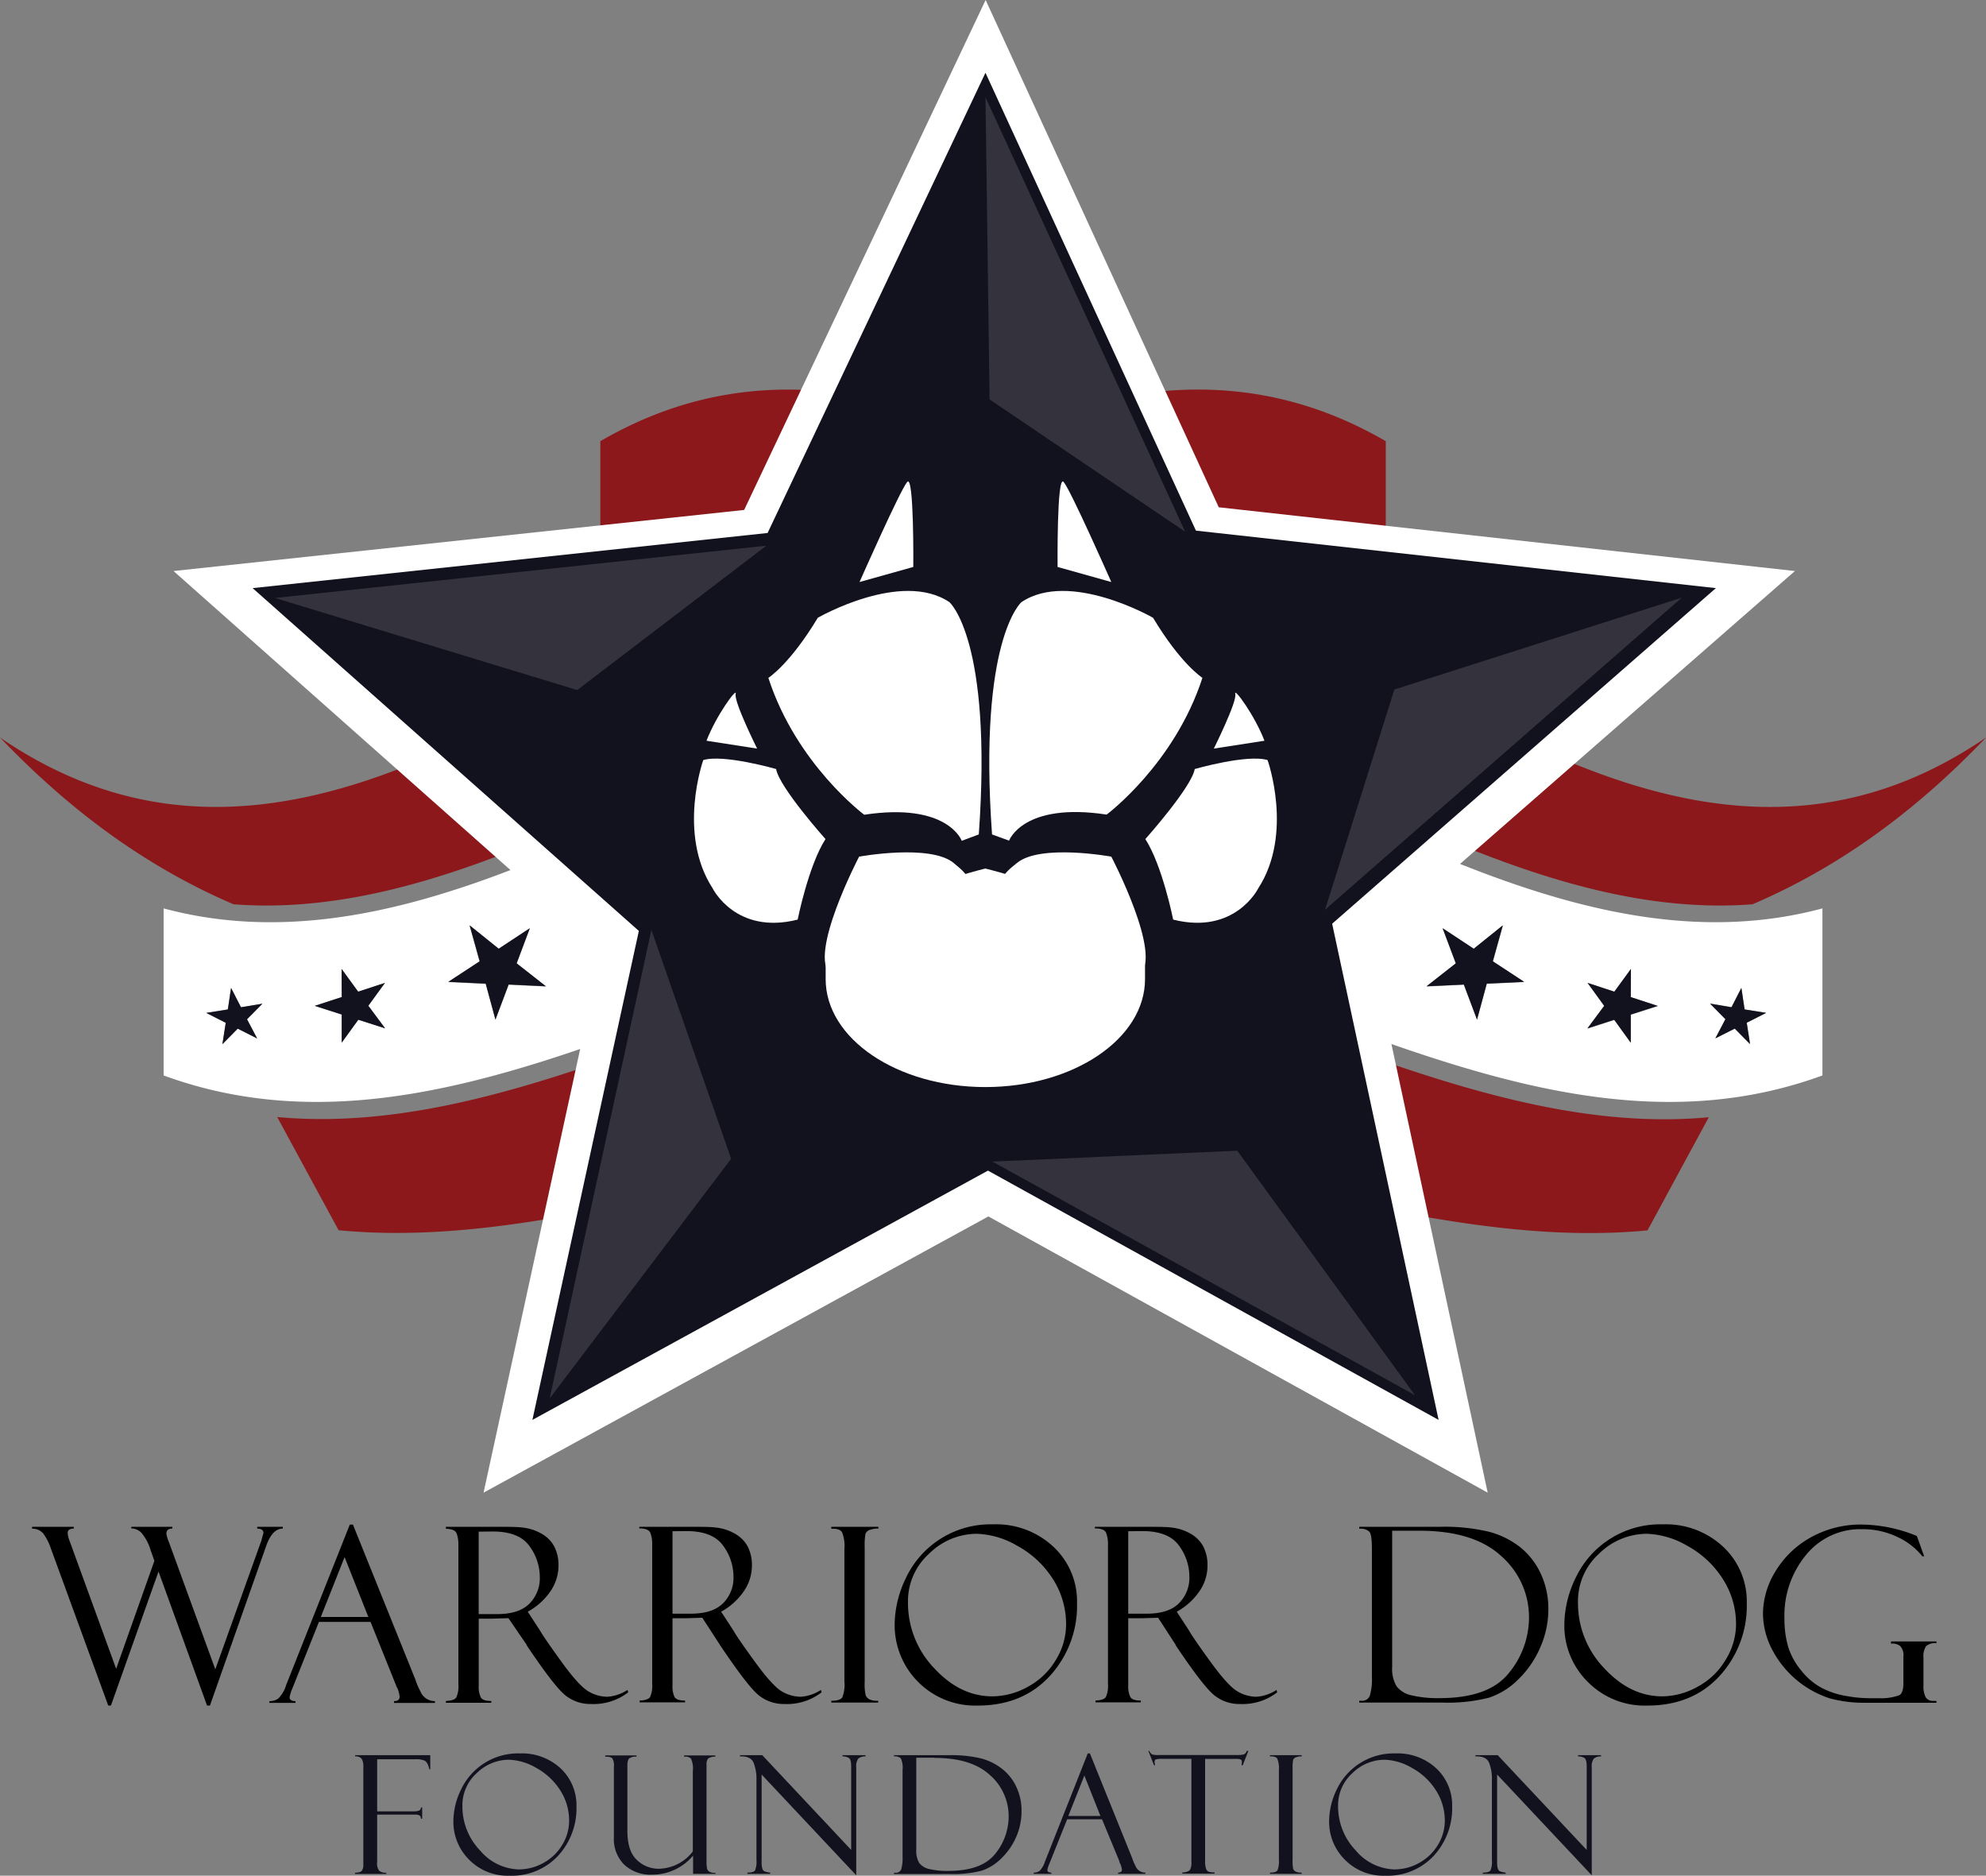 <svg id="Layer_1" data-name="Layer 1" xmlns="http://www.w3.org/2000/svg" xmlns:xlink="http://www.w3.org/1999/xlink" viewBox="0 0 381.13 359.88"><rect x="0" y="0" width="381.13" height="359.88" fill="#808080" stroke="none"/><defs><style>.cls-1{fill:none;}.cls-2{fill:#8c181b;}.cls-3{fill:#fff;}.cls-4{fill:#12111e;}.cls-5{opacity:0.14;}.cls-6{clip-path:url(#clip-path);}</style><clipPath id="clip-path" transform="translate(-9.43 -20.06)"><rect class="cls-1" x="62.21" y="38.71" width="269.98" height="249.65"/></clipPath></defs><title>WDF_Logo</title><path class="cls-2" d="M200,201a104.29,104.29,0,0,0-18.25-.79,85.05,85.05,0,0,0-44.93,15.33,112.15,112.15,0,0,0-9.55,7.32c-21.54,7.51-43.09,13.51-64.64,11.52q5.9,10.89,11.78,21.72c16.74,1.6,33.48-.74,50.22-4V280.2c25.13-27.89,50.25-37.35,75.37-38.61,25.13,1.26,50.25,10.72,75.37,38.61V252.13c16.74,3.25,33.48,5.59,50.23,4q5.88-10.85,11.76-21.71c-21.54,2-43.09-4-64.63-11.53a112.15,112.15,0,0,0-9.55-7.32c-15-5.57-30-11.4-44.93-15.33A104.25,104.25,0,0,0,200,201" transform="translate(-9.43 -20.06)"/><path class="cls-2" d="M124.64,165.24V165c22-17.51,43.92-21.2,65.89-17.92q4.74-1.5,9.47-2.66,4.74,1.16,9.47,2.66A251.26,251.26,0,0,1,237.36,158c36.13,16.32,72.27,38.34,108.4,35.56,14.93-6.4,29.87-16.35,44.81-32-38.4,26.27-76.8,9.46-115.2-13.85v-43c-25.12-14.59-50.25-11.47-75.37-.9-25.12-10.57-50.24-13.69-75.36.9V147.7C86.23,171,47.84,187.83,9.43,161.56c14.94,15.64,29.88,25.59,44.81,32,36.13,2.78,72.27-19.24,108.4-35.56a70.31,70.31,0,0,0-38,7.25" transform="translate(-9.43 -20.06)"/><path class="cls-3" d="M209.47,147.05c-3.16.46-6.31,1.09-9.47,1.83-3.15-.74-6.31-1.37-9.47-1.83-22-3.28-43.93.41-65.89,17.92v.27a70.33,70.33,0,0,1,38-7.25q3.72.3,7.44.94c-43.09,18-86.17,47-129.25,35.42V226.4c32,11.73,64,1.06,96-10.84a85.05,85.05,0,0,1,44.93-15.33A151.39,151.39,0,0,1,200,196.52a151,151,0,0,1,18.25,3.71c15,3.93,29.95,9.76,44.93,15.33,4.06,1.51,8.13,3,12.19,4.43,27.93,9.82,55.87,16.65,83.8,6.41V194.35C316.08,205.92,273,176.9,229.92,158.93q3.72-.65,7.44-.94a251.26,251.26,0,0,0-27.89-10.94M58.78,219.3l-3.72-1.88-2.94,3,.64-4.1L49,214.4l4.14-.66.62-4.13,1.9,3.71,4.11-.68-2.95,3Zm282.94-6,1.9-3.71.62,4.13,4.14.66-3.74,1.89.64,4.1-2.94-3-3.72,1.88,1.94-3.68-2.95-3ZM78.19,215.71,75,220.11v-5.4l-5.18-1.66L75,211.36,75,206l3.18,4.37,5.14-1.69L80.12,213l3.22,4.33ZM107.05,209l-2.54,6.73-1.87-6.9-7.18-.34,6-3.95-1.92-6.89,5.57,4.48,6-3.94-2.54,6.74,5.62,4.41Zm207.05-.32,5.14,1.69,3.18-4.37,0,5.41,5.18,1.69-5.18,1.66v5.4l-3.17-4.4-5.15,1.66,3.22-4.33Zm-27.82-10.49,6,3.94,5.58-4.48-1.92,6.89,6,3.95-7.18.34-1.87,6.9L290.36,209l-7.16.34,5.62-4.41Zm-70.41-21.59a122,122,0,0,0-15.88.24,123.63,123.63,0,0,0-15.87-.23c5.29-2.9,10.59-5.59,15.88-8,5.29,2.39,10.58,5.08,15.87,8" transform="translate(-9.43 -20.06)"/><polygon class="cls-4" points="101.68 178.08 95.71 182.02 90.13 177.53 92.06 184.43 86.02 188.38 93.21 188.72 95.08 195.61 97.61 188.89 104.77 189.23 99.15 184.82 101.68 178.08"/><polygon class="cls-4" points="73.87 188.57 68.73 190.26 65.55 185.89 65.59 191.3 60.41 192.99 65.58 194.65 65.58 200.05 68.76 195.65 73.9 197.31 70.68 192.98 73.87 188.57"/><polygon class="cls-4" points="46.25 193.26 44.35 189.55 43.73 193.68 39.59 194.34 43.32 196.23 42.68 200.33 45.62 197.36 49.34 199.24 47.41 195.56 50.36 192.58 46.25 193.26"/><polygon class="cls-4" points="280.92 188.89 283.45 195.62 285.32 188.72 292.51 188.38 286.48 184.43 288.4 177.53 282.82 182.02 276.85 178.08 279.38 184.82 273.76 189.23 280.92 188.89"/><polygon class="cls-4" points="309.77 195.65 312.95 200.05 312.95 194.65 318.13 192.99 312.95 191.3 312.99 185.89 309.8 190.26 304.67 188.57 307.85 192.98 304.63 197.31 309.77 195.65"/><polygon class="cls-4" points="329.19 199.24 332.91 197.36 335.85 200.33 335.21 196.23 338.94 194.34 334.8 193.68 334.18 189.55 332.29 193.26 328.18 192.58 331.12 195.56 329.19 199.24"/><polygon class="cls-3" points="344.46 109.56 262.86 180.91 285.5 286.39 189.68 233.39 92.8 286.39 115.44 182.44 33.3 109.56 142.81 97.84 189.15 0 233.89 97.33 344.46 109.56"/><polygon class="cls-4" points="329.29 112.84 255.65 177.23 276.08 272.43 189.6 224.6 102.17 272.43 122.6 178.61 48.48 112.84 147.31 102.26 189.12 13.96 229.51 101.81 329.29 112.84"/><path class="cls-4" d="M234.8,205.28c0,13.56-16.26,24.53-36.27,24.53s-36.28-11-36.28-24.53v-2.85c0-13.53,36.28-22.25,36.28-22.25s36.27,8.72,36.27,22.25Z" transform="translate(-9.43 -20.06)"/><path class="cls-4" d="M204.58,179.85c-5.36,4.41-4.35,10.9,2.16,14.5s16.12,3,21.45-1.46l5.38,11.43c5.34-4.4-6.42-26.85-6.42-26.85s-16.13-2.94-21.46,1.46Z" transform="translate(-9.43 -20.06)"/><path class="cls-4" d="M192.44,179.85c5.33,4.41,4.35,10.9-2.15,14.5s-16.12,3-21.45-1.46l-5.4,11.43c-5.32-4.4,6.41-26.85,6.41-26.85s16.13-2.94,21.48,1.46Z" transform="translate(-9.43 -20.06)"/><path class="cls-3" d="M229.17,207.92c0,11.42-13.73,20.71-30.65,20.71s-30.64-9.29-30.64-20.71v-2.41c0-11.46,30.64-18.81,30.64-18.81s30.65,7.35,30.65,18.81Z" transform="translate(-9.43 -20.06)"/><path class="cls-3" d="M203.62,186.43c-4.49,3.72-3.66,9.21,1.84,12.25s13.61,2.48,18.12-1.23l4.55,9.65c4.5-3.73-5.43-22.68-5.43-22.68s-13.63-2.5-18.12,1.22Z" transform="translate(-9.43 -20.06)"/><path class="cls-3" d="M193.38,186.43c4.52,3.72,3.68,9.21-1.81,12.25s-13.64,2.48-18.14-1.23l-4.55,9.65c-4.5-3.73,5.42-22.68,5.42-22.68s13.62-2.5,18.15,1.22Z" transform="translate(-9.43 -20.06)"/><path class="cls-3" d="M174.38,131.73l10.32-2.89s.16-17.79-1.16-16.32-9.16,19.21-9.16,19.21" transform="translate(-9.43 -20.06)"/><path class="cls-3" d="M156.9,150.11s4.12-2.61,9.47-11.52c0,0,16-9.21,25.26-3,0,0,8.31,7.13,5.64,44.57L194,181.38s-2.67-7.43-18.72-5c0,0-13-9.66-18.38-26.22" transform="translate(-9.43 -20.06)"/><path class="cls-3" d="M144.38,165.93s-5,14.08,1.81,24.57c0,0,4.43,9,16.32,6,0,0,2.08-10.4,5.34-15.45,0,0-8.87-9.93-9.48-13.44,0,0-10.12-2.91-14-1.71" transform="translate(-9.43 -20.06)"/><path class="cls-3" d="M145,162.18l9.73,1.51s-4.49-9-4.12-10.48-3.74,4.11-5.61,9" transform="translate(-9.43 -20.06)"/><path class="cls-3" d="M222.7,131.73l-10.31-2.89s-.17-17.79,1.15-16.32,9.16,19.21,9.16,19.21" transform="translate(-9.43 -20.06)"/><path class="cls-3" d="M240.18,150.11s-4.12-2.61-9.47-11.52c0,0-16-9.21-25.26-3,0,0-8.31,7.13-5.64,44.57l3.27,1.19s2.67-7.43,18.72-5c0,0,13-9.66,18.38-26.22" transform="translate(-9.43 -20.06)"/><path class="cls-3" d="M252.7,165.93s5,14.08-1.8,24.57c0,0-4.44,9-16.33,6,0,0-2.07-10.4-5.34-15.45,0,0,8.87-9.93,9.48-13.44,0,0,10.13-2.91,14-1.71" transform="translate(-9.43 -20.06)"/><path class="cls-3" d="M252.1,162.18l-9.73,1.51s4.49-9,4.12-10.48,3.75,4.11,5.61,9" transform="translate(-9.43 -20.06)"/><g class="cls-5"><g class="cls-6"><polygon class="cls-3" points="189.12 18.65 227.44 102.01 189.91 76.64 189.12 18.65"/><polygon class="cls-3" points="105.49 268.3 125.01 178.41 140.31 222.33 105.49 268.3"/><polygon class="cls-3" points="271.55 267.69 190.46 222.87 237.44 220.78 271.55 267.69"/><polygon class="cls-3" points="52.77 114.73 147.07 104.7 110.77 132.4 52.77 114.73"/><polygon class="cls-3" points="322.75 114.67 254.29 174.54 267.59 132.29 322.75 114.67"/></g></g><path class="cls-4" d="M77.58,357.05v-.23H92v2.67h-.23v-.1s0-.05,0-.1c-.21-.78-.5-1.26-.87-1.43a4.11,4.11,0,0,0-1.7-.26H81.81v10h6.83a3.48,3.48,0,0,0,1.2-.14.68.68,0,0,0,.38-.62h.23V369h-.23q0-.78-1-.78H81.81v9.07A2.38,2.38,0,0,0,82.2,379a2,2,0,0,0,1.36.37v.23h-6v-.23c.69,0,1.14-.13,1.32-.4a1.91,1.91,0,0,0,.28-1.12V359.11a3,3,0,0,0-.32-1.6,1.48,1.48,0,0,0-1.28-.46" transform="translate(-9.43 -20.06)"/><path class="cls-4" d="M109.22,356.48a10.89,10.89,0,0,1,7.84,2.91,9.71,9.71,0,0,1,3,7.28,13.44,13.44,0,0,1-3.52,9.44,12.12,12.12,0,0,1-9.36,3.83,10.34,10.34,0,0,1-7.74-3.09,10.24,10.24,0,0,1-3-7.42,13.91,13.91,0,0,1,1.46-6,12.09,12.09,0,0,1,11.29-6.95m-.09,22.25a9.59,9.59,0,0,0,4.63-1.25,9.48,9.48,0,0,0,3.61-3.47,8.86,8.86,0,0,0,1.31-4.55,10.74,10.74,0,0,0-1.77-6,12.59,12.59,0,0,0-4.59-4.23,11.09,11.09,0,0,0-5.22-1.54,8.86,8.86,0,0,0-6.14,2.56,8.27,8.27,0,0,0-2.76,6.33,12.16,12.16,0,0,0,3.37,8.5,10.09,10.09,0,0,0,7.56,3.66" transform="translate(-9.43 -20.06)"/><path class="cls-4" d="M146.76,379.58h-4.32v-3.5a10.19,10.19,0,0,1-7.84,3.66,7.41,7.41,0,0,1-5.36-1.9,6.92,6.92,0,0,1-2-5.26V359a2.62,2.62,0,0,0-.29-1.56c-.19-.23-.66-.34-1.37-.34v-.23h6v.23a2.28,2.28,0,0,0-1.35.3c-.27.2-.4.68-.4,1.43v12.51q0,3.91,1.84,5.6a6,6,0,0,0,4.18,1.67,8.43,8.43,0,0,0,6.54-3.32v-15.4a4.67,4.67,0,0,0-.35-2.41,1.49,1.49,0,0,0-1.12-.38h-.21v-.23h6v.23a2.35,2.35,0,0,0-1.4.37,1.79,1.79,0,0,0-.29,1.18v18.53a6,6,0,0,0,.11,1.44,1.08,1.08,0,0,0,.44.56,2.13,2.13,0,0,0,1.14.22Z" transform="translate(-9.43 -20.06)"/><path class="cls-4" d="M171.12,356.82h4.41v.23a2.11,2.11,0,0,0-1.4.43,2.52,2.52,0,0,0-.38,1.66v20.72l-18.16-19.33v16.83a3.9,3.9,0,0,0,.13,1.19.87.87,0,0,0,.35.52,3.74,3.74,0,0,0,1.16.28v.23h-4.37v-.23c.78,0,1.27-.14,1.46-.41a4.33,4.33,0,0,0,.28-2V361.55a8.42,8.42,0,0,0-.56-3.31c-.38-.85-1.25-1.25-2.6-1.19v-.23h4.28L172.78,375V358.92c0-.86-.16-1.39-.47-1.58a2.25,2.25,0,0,0-1.19-.29Z" transform="translate(-9.43 -20.06)"/><path class="cls-4" d="M181,357.05v-.23h10.45a24.94,24.94,0,0,1,6.3.63,11.11,11.11,0,0,1,4,2,9.38,9.38,0,0,1,2.72,3.44,10.63,10.63,0,0,1,1,4.67,12.25,12.25,0,0,1-1,4.89,13,13,0,0,1-2.84,4.14,9.74,9.74,0,0,1-3.78,2.38,21.46,21.46,0,0,1-6.14.64H181v-.23h.28a1.06,1.06,0,0,0,1.1-.67,7.49,7.49,0,0,0,.26-2.43V359.68a4.43,4.43,0,0,0-.32-2.24,1.67,1.67,0,0,0-1.32-.39m7.76.25h-3.49V375a4.47,4.47,0,0,0,.56,2.49,3.32,3.32,0,0,0,1.93,1.17,14.78,14.78,0,0,0,3.66.36q6.41,0,9-3.28a11.35,11.35,0,0,0,2.58-7.16,10.48,10.48,0,0,0-3.54-7.9q-3.56-3.34-10.69-3.34" transform="translate(-9.43 -20.06)"/><path class="cls-4" d="M220.91,369.11h-6.68l-3.44,8.59a5,5,0,0,0-.36,1.14c0,.34.25.51.76.51v.23H207.8v-.23a1.9,1.9,0,0,0,1.14-.33,4.28,4.28,0,0,0,1-1.72l8.24-20.82h.41l8.12,20.1a9,9,0,0,0,.62,1.47,2,2,0,0,0,1.91,1.3v.23H224v-.23c.49,0,.73-.19.73-.57a3.62,3.62,0,0,0-.36-1.23.8.8,0,0,1-.11-.21c0-.1,0-.15,0-.15Zm-6.46-.63h6.16l-3.08-7.76Z" transform="translate(-9.43 -20.06)"/><path class="cls-4" d="M249,356l-1.08,2.75h-.23a2.85,2.85,0,0,0,.06-.66.44.44,0,0,0-.25-.46,2.58,2.58,0,0,0-.81-.1H240.7V377a4.89,4.89,0,0,0,.19,1.64,1,1,0,0,0,.53.56,3.89,3.89,0,0,0,1.08.11v.23h-6.17v-.23a2.09,2.09,0,0,0,1.45-.45,2.76,2.76,0,0,0,.29-1.54v-19.8h-5.69a4.14,4.14,0,0,0-1.12.1c-.18.07-.26.24-.26.5a2.41,2.41,0,0,0,.12.62h-.23L229.81,356H230a1.38,1.38,0,0,0,.55.68,3.87,3.87,0,0,0,1.16.11h15.11a5.43,5.43,0,0,0,1.28-.11.93.93,0,0,0,.58-.68Z" transform="translate(-9.43 -20.06)"/><path class="cls-4" d="M259.24,356.82v.23a2.42,2.42,0,0,0-1,.14.9.9,0,0,0-.65.54,8.13,8.13,0,0,0-.1,1.69v17.46a7.24,7.24,0,0,0,.11,1.74,1,1,0,0,0,.45.52,2.37,2.37,0,0,0,1.18.21v.23h-6.07v-.23c.76,0,1.23-.14,1.42-.43a4.47,4.47,0,0,0,.28-2V359.62a4.68,4.68,0,0,0-.31-2.13c-.2-.33-.67-.48-1.39-.44v-.23Z" transform="translate(-9.43 -20.06)"/><path class="cls-4" d="M277.27,356.48a10.88,10.88,0,0,1,7.84,2.91,9.67,9.67,0,0,1,3,7.28,13.44,13.44,0,0,1-3.52,9.44,12.12,12.12,0,0,1-9.35,3.83,10.34,10.34,0,0,1-7.74-3.09,10.24,10.24,0,0,1-3-7.42,14,14,0,0,1,1.45-6,12.09,12.09,0,0,1,11.29-6.95m-.09,22.25a9.63,9.63,0,0,0,4.64-1.25,9.52,9.52,0,0,0,3.6-3.47,8.86,8.86,0,0,0,1.31-4.55,10.74,10.74,0,0,0-1.77-6,12.59,12.59,0,0,0-4.59-4.23,11.08,11.08,0,0,0-5.21-1.54,8.86,8.86,0,0,0-6.15,2.56,8.3,8.3,0,0,0-2.76,6.33,12.2,12.2,0,0,0,3.37,8.5,10.1,10.1,0,0,0,7.56,3.66" transform="translate(-9.43 -20.06)"/><path class="cls-4" d="M312.27,356.82h4.41v.23a2.06,2.06,0,0,0-1.39.43,2.45,2.45,0,0,0-.39,1.66v20.72l-18.16-19.33v16.83a3.9,3.9,0,0,0,.13,1.19.87.87,0,0,0,.35.52,3.74,3.74,0,0,0,1.16.28v.23H294v-.23c.78,0,1.27-.14,1.46-.41a4.33,4.33,0,0,0,.28-2V361.55a8.25,8.25,0,0,0-.56-3.31c-.38-.85-1.25-1.25-2.6-1.19v-.23h4.28L313.93,375V358.92c0-.86-.16-1.39-.46-1.58a2.27,2.27,0,0,0-1.2-.29Z" transform="translate(-9.43 -20.06)"/><path d="M49.72,347.29h-.56l-9.31-25.71-9.13,25.71H30.2l-11-30.11a10.57,10.57,0,0,0-1.41-2.81,2.61,2.61,0,0,0-2.2-1V313h8v.34c-.78,0-1.17.28-1.17.85a4.92,4.92,0,0,0,.37,1.53l8.93,24.52,7.34-20.71-.71-2a9.16,9.16,0,0,0-1.8-3.4,2.72,2.72,0,0,0-1.93-.82V313h7.88v.34c-.77,0-1.14.33-1.14,1a7.12,7.12,0,0,0,.48,1.58l8.91,24.43,8.9-24.87a.38.38,0,0,1,0-.11l.34-1.17c0-.56-.4-.85-1.2-.85V313h4.92v.34q-2,0-3.18,3.28Z" transform="translate(-9.43 -20.06)"/><path d="M80.54,331.24h-9.9L65.54,344a7.69,7.69,0,0,0-.53,1.69c0,.51.38.76,1.12.76v.34h-5v-.34a2.86,2.86,0,0,0,1.69-.49,6.08,6.08,0,0,0,1.51-2.56l12.23-30.83h.6l12,29.78a12.36,12.36,0,0,0,.92,2.16,3,3,0,0,0,2.82,1.94v.34H85.05v-.34c.71,0,1.07-.28,1.07-.85a5.51,5.51,0,0,0-.52-1.83.6.6,0,0,1-.16-.3c0-.15-.06-.22-.07-.22ZM71,330.3h9.12l-4.56-11.49Z" transform="translate(-9.43 -20.06)"/><path d="M95,313.38V313h9.57c2.43,0,4.19,0,5.27.16a9.14,9.14,0,0,1,3.33,1.06,6.28,6.28,0,0,1,2.57,2.45,7.68,7.68,0,0,1,.87,3.8,8.69,8.69,0,0,1-1.54,4.89,12.56,12.56,0,0,1-4.36,3.93l2.38,3.66c.52.92,1.9,2.92,4.13,6s4,5,5.19,5.66a7.27,7.27,0,0,0,3.55,1,7.92,7.92,0,0,0,3.89-1.31l.14.46a10.92,10.92,0,0,1-7.14,2.24,7.63,7.63,0,0,1-5-1.73q-2.11-1.74-7.33-9.51a.12.12,0,0,1,0-.09L107,330.53l-3,.09H101.3v12.9a4.59,4.59,0,0,0,.41,2.23c.27.45.93.67,2,.67v.34H95v-.34c1.09-.05,1.76-.28,2-.69a5.16,5.16,0,0,0,.4-2.51v-26.8a6.12,6.12,0,0,0-.34-2.16c-.23-.57-.93-.86-2.09-.88m6.32.55v15.82h3.53c2.79,0,4.85-.65,6.2-2a6.91,6.91,0,0,0,2-5.17,10,10,0,0,0-2-5.9q-2-2.77-7-2.78Z" transform="translate(-9.43 -20.06)"/><path d="M132.12,313.38V313h9.57c2.42,0,4.18,0,5.26.16a9,9,0,0,1,3.33,1.06,6.3,6.3,0,0,1,2.58,2.45,7.68,7.68,0,0,1,.87,3.8,8.63,8.63,0,0,1-1.55,4.89,12.56,12.56,0,0,1-4.36,3.93l2.39,3.66c.51.92,1.89,2.92,4.13,6s4,5,5.18,5.66a7.3,7.3,0,0,0,3.55,1,7.86,7.86,0,0,0,3.89-1.31l.14.46a10.89,10.89,0,0,1-7.13,2.24,7.66,7.66,0,0,1-5-1.73q-2.1-1.74-7.32-9.51a.11.11,0,0,1-.05-.09l-3.39-5.22-3,.09h-2.72v12.9a4.61,4.61,0,0,0,.4,2.23c.28.45.93.67,2,.67v.34h-8.7v-.34c1.08-.05,1.76-.28,2-.69a5.16,5.16,0,0,0,.4-2.51v-26.8a5.9,5.9,0,0,0-.34-2.16c-.23-.57-.92-.86-2.08-.88m6.32.55v15.82H142c2.78,0,4.84-.65,6.19-2a6.87,6.87,0,0,0,2-5.17,10,10,0,0,0-2-5.9q-2-2.77-7-2.78Z" transform="translate(-9.43 -20.06)"/><path d="M178,313v.34a3.7,3.7,0,0,0-1.48.21,1.32,1.32,0,0,0-1,.8,12.18,12.18,0,0,0-.15,2.5v25.87a10.23,10.23,0,0,0,.18,2.57,1.46,1.46,0,0,0,.66.78,3.48,3.48,0,0,0,1.75.31v.34h-9v-.34c1.13,0,1.83-.22,2.11-.65a6.56,6.56,0,0,0,.41-3V317.18a6.83,6.83,0,0,0-.46-3.14c-.3-.5-1-.72-2.06-.66V313Z" transform="translate(-9.43 -20.06)"/><path d="M200,312.53a16.07,16.07,0,0,1,11.61,4.32,14.29,14.29,0,0,1,4.51,10.77,19.89,19.89,0,0,1-5.22,14q-5.22,5.68-13.85,5.68a15.45,15.45,0,0,1-15.93-15.57,20.8,20.8,0,0,1,2.15-8.88A17.94,17.94,0,0,1,200,312.53m-.13,33a14.16,14.16,0,0,0,6.87-1.87,13.86,13.86,0,0,0,5.33-5.14,13,13,0,0,0,1.95-6.73,16,16,0,0,0-2.62-8.91,18.63,18.63,0,0,0-6.81-6.27,16.38,16.38,0,0,0-7.72-2.27,13.09,13.09,0,0,0-9.1,3.78,12.25,12.25,0,0,0-4.09,9.39,18.07,18.07,0,0,0,5,12.59q5,5.43,11.2,5.43" transform="translate(-9.43 -20.06)"/><path d="M219.55,313.38V313h9.57c2.43,0,4.18,0,5.27.16a9.14,9.14,0,0,1,3.33,1.06,6.28,6.28,0,0,1,2.57,2.45,7.68,7.68,0,0,1,.87,3.8,8.69,8.69,0,0,1-1.54,4.89,12.65,12.65,0,0,1-4.36,3.93l2.38,3.66c.52.92,1.89,2.92,4.13,6s4,5,5.19,5.66a7.26,7.26,0,0,0,3.54,1,7.92,7.92,0,0,0,3.9-1.31l.13.46a10.85,10.85,0,0,1-7.13,2.24,7.63,7.63,0,0,1-5-1.73q-2.12-1.74-7.33-9.51a.14.14,0,0,1,0-.09l-3.39-5.22-3,.09h-2.73v12.9a4.59,4.59,0,0,0,.41,2.23c.27.45.93.67,2,.67v.34h-8.7v-.34c1.08-.05,1.76-.28,2-.69a5.29,5.29,0,0,0,.4-2.51v-26.8a5.88,5.88,0,0,0-.35-2.16c-.22-.57-.92-.86-2.08-.88m6.32.55v15.82h3.53c2.79,0,4.85-.65,6.2-2a6.91,6.91,0,0,0,2-5.17,10,10,0,0,0-2-5.9q-2-2.77-7-2.78Z" transform="translate(-9.43 -20.06)"/><path d="M270.28,313.38V313h15.48a37,37,0,0,1,9.33.93,16.49,16.49,0,0,1,6,2.92,14.14,14.14,0,0,1,4,5.09,15.86,15.86,0,0,1,1.48,6.93,18,18,0,0,1-1.54,7.24,18.94,18.94,0,0,1-4.2,6.14,14.4,14.4,0,0,1-5.6,3.52,31.74,31.74,0,0,1-9.1.95H270.28v-.34h.42a1.56,1.56,0,0,0,1.62-1,11.19,11.19,0,0,0,.39-3.6V317.27c0-1.83-.15-2.93-.47-3.31a2.46,2.46,0,0,0-2-.58m11.5.37H276.6v26.17a6.44,6.44,0,0,0,.84,3.67,4.86,4.86,0,0,0,2.85,1.74,21.75,21.75,0,0,0,5.43.54q9.48,0,13.31-4.86a16.79,16.79,0,0,0,3.83-10.62,15.56,15.56,0,0,0-5.25-11.7q-5.25-4.94-15.83-4.94" transform="translate(-9.43 -20.06)"/><path d="M328.53,312.53a16.1,16.1,0,0,1,11.61,4.32,14.33,14.33,0,0,1,4.51,10.77,19.89,19.89,0,0,1-5.22,14q-5.22,5.68-13.86,5.68a15.35,15.35,0,0,1-11.47-4.58,15.19,15.19,0,0,1-4.46-11,20.8,20.8,0,0,1,2.15-8.88,17.94,17.94,0,0,1,16.74-10.31m-.14,33a14.16,14.16,0,0,0,6.87-1.87,13.79,13.79,0,0,0,5.33-5.14,13,13,0,0,0,2-6.73,16,16,0,0,0-2.62-8.91,18.68,18.68,0,0,0-6.8-6.27,16.45,16.45,0,0,0-7.73-2.27,13.11,13.11,0,0,0-9.1,3.78,12.28,12.28,0,0,0-4.08,9.39,18,18,0,0,0,5,12.59q5,5.43,11.19,5.43" transform="translate(-9.43 -20.06)"/><path d="M381.05,346.42v.34h-13.6a25.15,25.15,0,0,1-6.86-.84,19.14,19.14,0,0,1-10.94-9.12,15.08,15.08,0,0,1-1.89-7.21,15.65,15.65,0,0,1,2.37-8,18.14,18.14,0,0,1,6.74-6.52,19.59,19.59,0,0,1,9.91-2.5,28.57,28.57,0,0,1,10.51,2.19l1.4,3.9h-.34a13.3,13.3,0,0,0-4.81-3.72,15.39,15.39,0,0,0-6.81-1.48,13.36,13.36,0,0,0-10.68,4.91,18.18,18.18,0,0,0-4.17,12.19,19.26,19.26,0,0,0,.69,5.39,13.33,13.33,0,0,0,2.57,4.67A12.52,12.52,0,0,0,359.2,344a16.14,16.14,0,0,0,4.84,1.51,24.53,24.53,0,0,0,4.26.38l1.8,0a10.18,10.18,0,0,0,3.84-.58c.51-.3.77-1.08.77-2.33v-5.11a2.54,2.54,0,0,0-.62-2,2.43,2.43,0,0,0-1.76-.45V335h8.72v.34a2.56,2.56,0,0,0-2,.57,3.5,3.5,0,0,0-.49,2.2v5.3a4.64,4.64,0,0,0,.42,2.29,1.65,1.65,0,0,0,1.55.7Z" transform="translate(-9.43 -20.06)"/></svg>